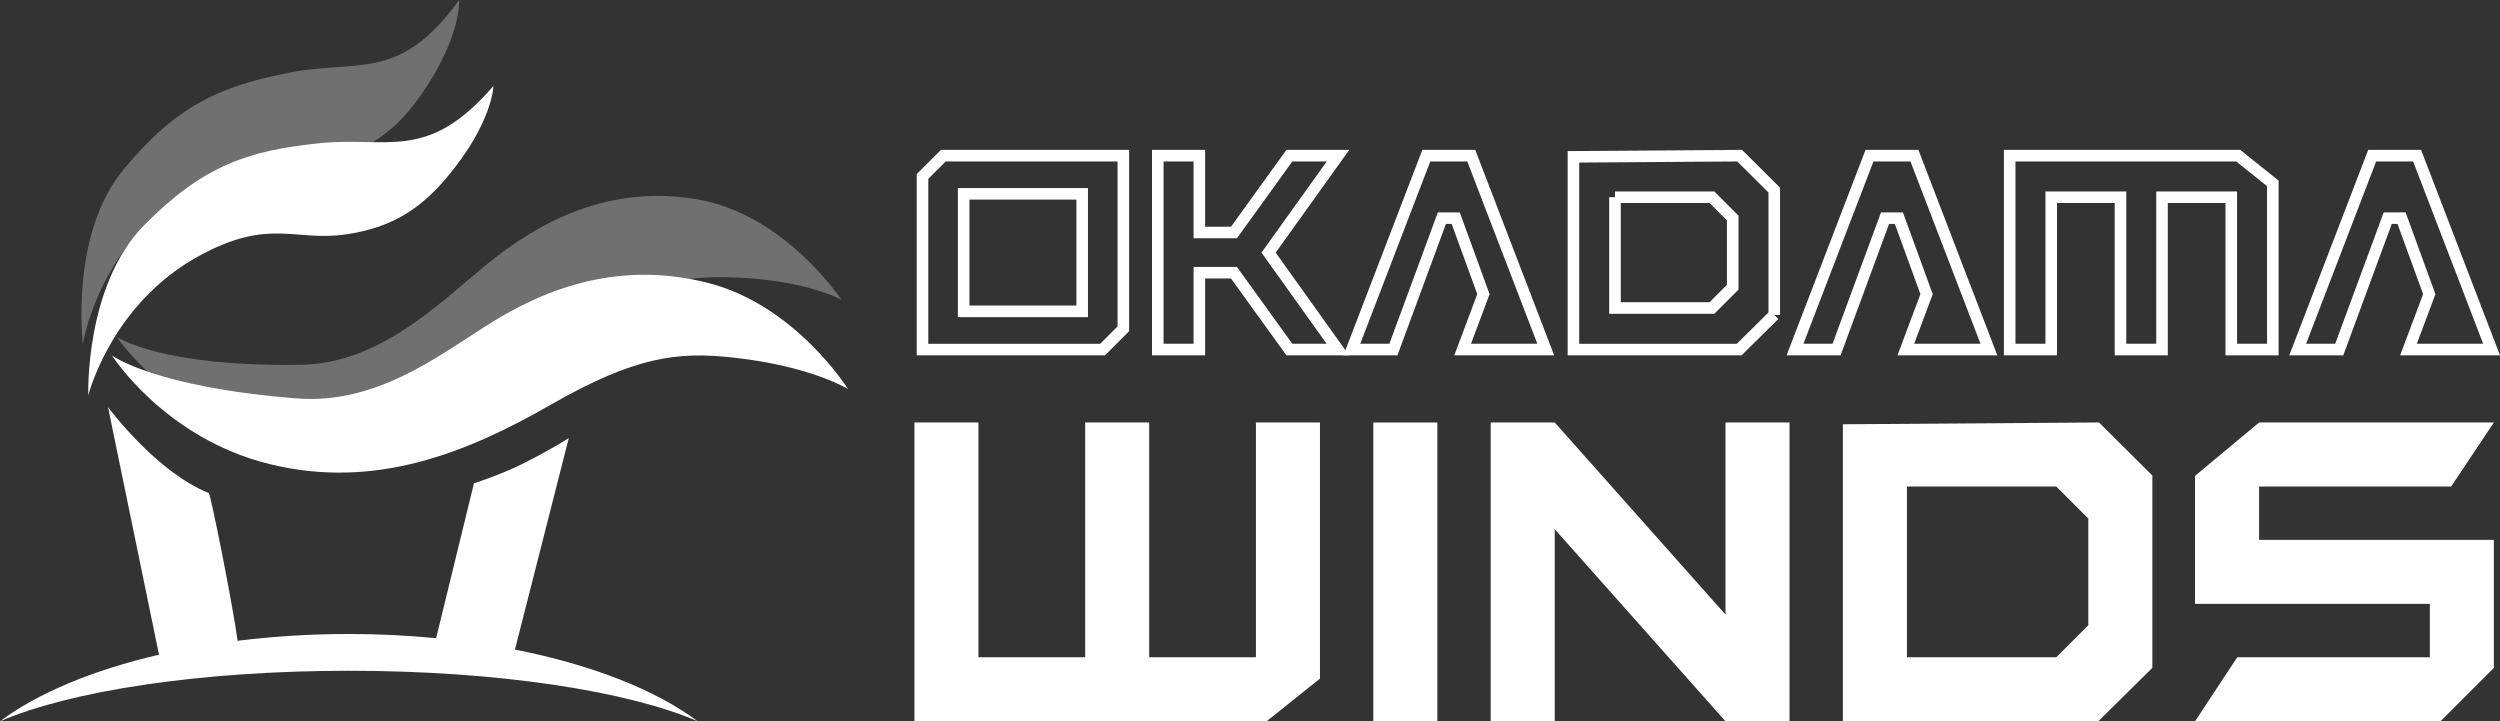 <?xml version="1.0" encoding="UTF-8"?>
<svg id="_レイヤー_2" data-name="レイヤー_2" xmlns="http://www.w3.org/2000/svg" viewBox="0 0 1158.89 334.36">
  <rect x="0" y="0" width="1158.89" height="334.36" fill="#333333" stroke="none"/>
  <defs>
    <style>
      .cls-1, .cls-2 {
        fill: #fff;
      }

      .cls-2 {
        opacity: .3;
      }

      .cls-3 {
        fill: none;
        stroke: #fff;
        stroke-miterlimit: 10;
        stroke-width: 5.36px;
      }
    </style>
  </defs>
  <g id="_レイヤー_1-2" data-name="レイヤー_1">
    <g>
      <g>
        <path class="cls-1" d="M238.71,301.12l24.95-98.05s-7.31,4.87-21.92,12.18c-9.22,4.61-24.36,9.74-22.01,8.7l-17.57,71.88c-13.03-1.25-26.54-1.94-40.44-1.94-17.91,0-35.2,1.11-51.59,3.15-2.23-16.67-12.5-68.16-13.36-68.5-24.58-9.83-46.7-39.83-46.7-39.83l23.63,114.77c-30.68,7.13-56.28,17.84-73.7,30.88,32.3-14,92.6-23.43,161.72-23.43s129.43,9.43,161.72,23.43c-19.46-14.57-49.14-26.24-84.74-33.24Z"/>
        <path class="cls-1" d="M51.91,164.77s24.31,38.36,73.05,50.36c48.74,12,91.16-5.05,130.3-27.48,39.14-22.44,58.74-24.7,84.3-21.93,36.44,3.94,53.54,14.63,53.54,14.63,0,0-24.38-39.06-65.26-49.3-40.24-10.08-73.9,1.91-101.68,19.49-23.19,14.67-52,37.02-88.45,34.16-66.14-5.18-85.81-19.93-85.81-19.93Z"/>
        <path class="cls-1" d="M40.92,183.26s-1.69-50.89,25.88-78.85c27.57-27.96,48.75-34.64,80.95-37.99,32.19-3.35,50.29,8.95,80.99-26.57h0s-.37,17.12-21.54,42.34c-12.51,14.89-25.89,23.39-46.73,26.44-23.97,3.52-35.43-7.86-68.17,9.98-40.83,22.25-51.37,64.65-51.37,64.65Z"/>
        <path class="cls-2" d="M38.41,159.43s-6.18-50.54,18.82-80.82c25-30.28,45.5-38.81,77.28-44.99,31.77-6.18,50.88,4.47,78.33-33.62h0s1.15,17.09-17.72,44.07c-11.14,15.94-23.72,25.58-44.21,30.47-23.57,5.62-35.99-4.7-67.03,15.96-38.71,25.77-45.47,68.94-45.47,68.94Z"/>
        <path class="cls-2" d="M54.18,156.22s26.03,38.86,74.56,46.91c48.53,8.05,89.21-14.53,126.38-42.58,37.17-28.05,56.28-32.44,81.53-32.02,36,.61,53.39,10.4,53.39,10.4,0,0-26.14-39.6-66.85-46.54-40.08-6.83-72.44,9.43-98.73,31.12-21.94,18.1-48.97,45.03-84.92,45.59-65.23,1.02-85.37-12.89-85.37-12.89Z"/>
      </g>
      <g>
        <polyline class="cls-1" points="587.14 334.36 611.88 314.57 611.88 195.85 582.19 195.85 582.19 304.68 532.72 304.68 532.72 195.85 503.04 195.85 503.04 304.68 453.57 304.68 453.57 195.85 423.89 195.85 423.89 334.36"/>
        <rect class="cls-1" x="636.61" y="195.85" width="29.68" height="138.51"/>
        <polygon class="cls-1" points="799.86 195.85 799.86 284.89 720.71 195.85 691.03 195.85 691.03 334.36 720.71 334.36 720.71 245.32 799.86 334.36 799.86 334.36 829.54 334.36 829.54 195.85 799.86 195.85"/>
        <path class="cls-1" d="M997.74,220.58v-.14l-24.73-24.6h0l-118.73.83v137.68h118.4l25.06-24.78v.04-89.04ZM883.96,225.53h69.26l14.84,14.84v49.47l-14.84,14.84h-69.26s0-79.15,0-79.15Z"/>
        <polyline class="cls-1" points="1017.52 279.94 1126.36 279.94 1126.36 304.68 1116.46 304.68 1037.08 304.68 1017.52 334.36 1131.3 334.36 1156.04 309.63 1156.04 250.26 1154.2 250.26 1129.15 250.26 1047.21 250.26 1047.21 225.53 1136.25 225.53 1156.04 195.85 1046.25 195.85 1047.21 195.85 1017.52 220.58"/>
      </g>
      <g>
        <polygon class="cls-3" points="620.24 72.16 597.69 72.16 572.01 107.78 555.96 107.78 555.96 72.16 536.7 72.16 536.7 162.03 555.96 162.03 555.96 126.41 572.01 126.41 597.69 162.03 620.16 162.03 588.06 117.1 620.24 72.16"/>
        <path class="cls-3" d="M437.27,72.16l-9.63,9.63v80.25h83.46l9.63-9.63v-80.25h-83.46ZM501.66,144.32h-54.95v-54.46h54.95v54.46Z"/>
        <path class="cls-3" d="M822.47,88.21v-.09l-16.05-15.96h0l-77.04.54v89.34h76.83l16.26-16.08v.03-57.78ZM748.64,91.42h44.94l9.63,9.63v32.1l-9.63,9.63h-44.94s0-51.36,0-51.36Z"/>
        <polygon class="cls-3" points="887.45 72.16 866.62 72.16 832.09 162.03 851.35 162.03 873.82 101.14 880.24 101.14 893.08 136.35 883.45 162.03 899.5 162.03 899.5 162.03 902.43 162.03 917.16 162.03 921.97 162.03 887.45 72.16"/>
        <polygon class="cls-3" points="1037.53 72.16 1053.58 85 1053.58 162.03 1034.32 162.03 1034.32 91.42 1002.22 91.42 1002.22 162.03 982.96 162.03 982.96 91.42 950.86 91.42 950.86 162.03 931.6 162.03 931.6 72.16 1037.53 72.16"/>
        <polygon class="cls-3" points="682.02 72.16 661.18 72.16 626.66 162.03 645.92 162.03 668.39 101.14 674.81 101.14 687.65 136.35 678.02 162.03 694.07 162.03 694.07 162.03 697 162.03 711.73 162.03 716.54 162.03 682.02 72.16"/>
        <polygon class="cls-3" points="1120.47 72.16 1099.64 72.16 1065.11 162.03 1084.37 162.03 1106.84 101.14 1113.26 101.14 1126.1 136.35 1116.47 162.03 1132.52 162.03 1132.52 162.03 1135.45 162.03 1150.18 162.03 1154.99 162.03 1120.47 72.16"/>
      </g>
    </g>
  </g>
</svg>